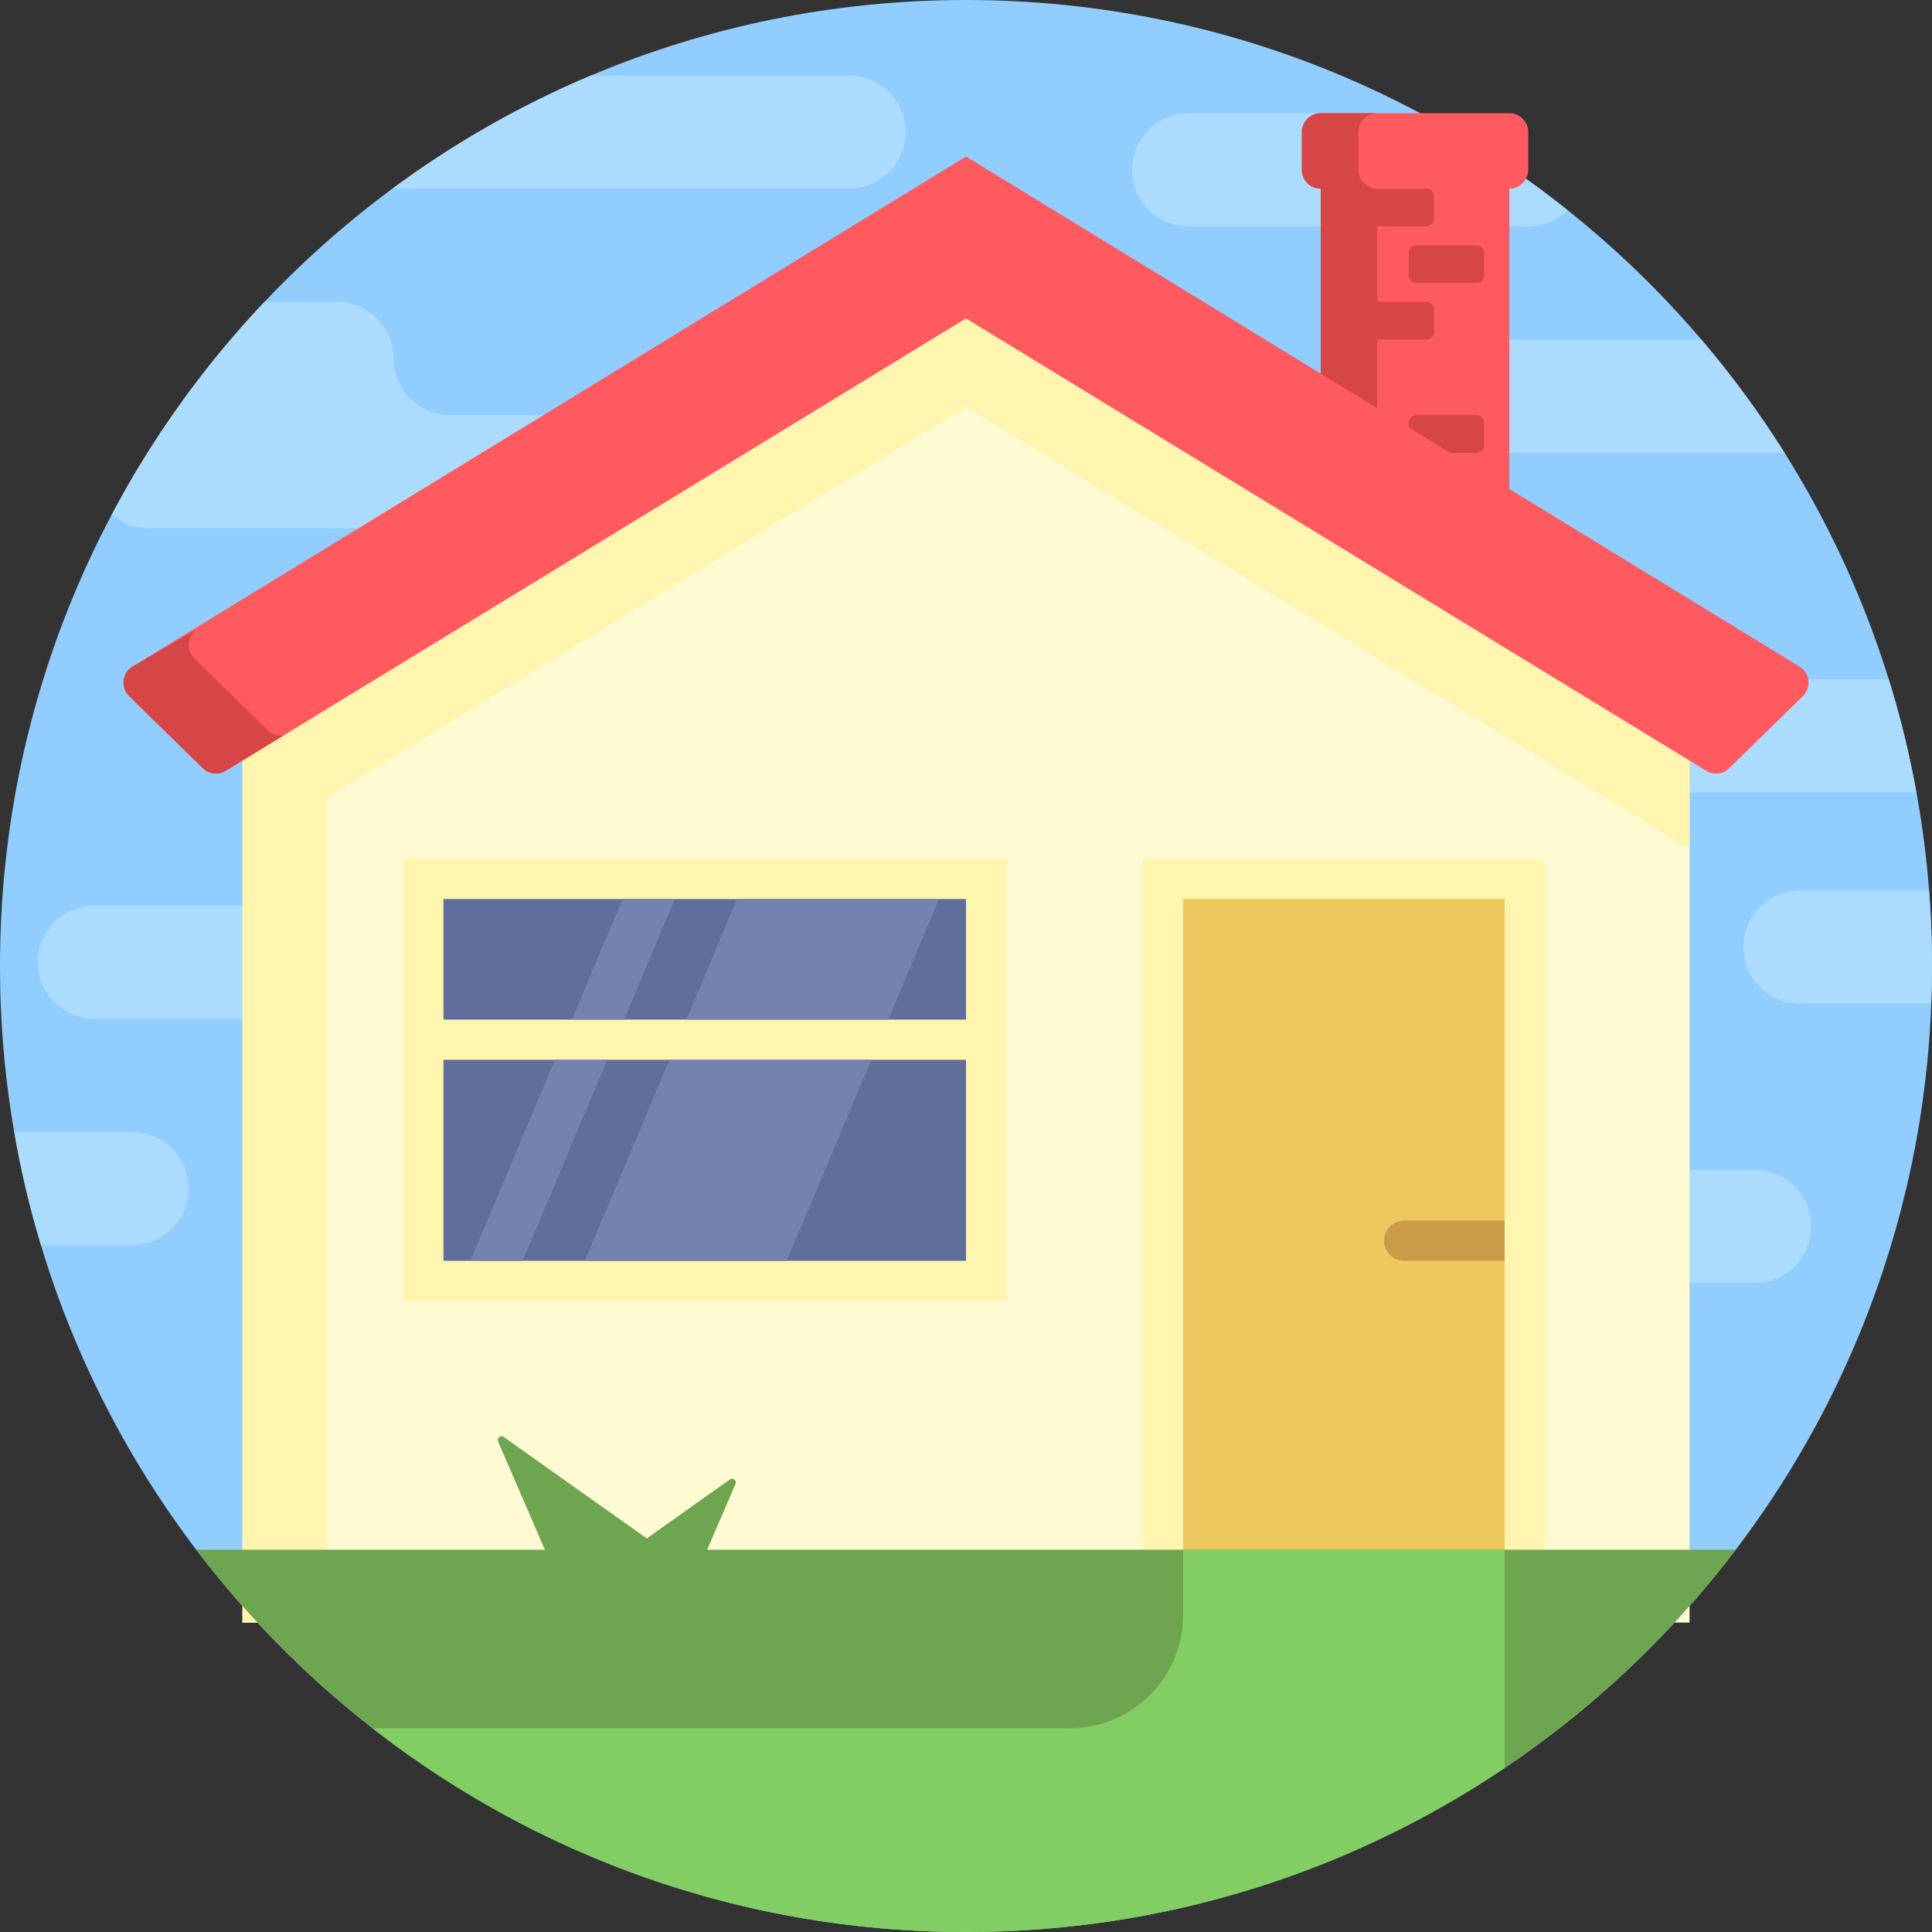 <?xml version="1.0" encoding="iso-8859-1"?>
<!-- Generator: Adobe Illustrator 19.0.0, SVG Export Plug-In . SVG Version: 6.00 Build 0)  -->
<svg version="1.1" id="Capa_1" xmlns="http://www.w3.org/2000/svg" xmlns:xlink="http://www.w3.org/1999/xlink" x="0px" y="0px"
	 viewBox="0 0 512 512" style="enable-background:new 0 0 512 512;" xml:space="preserve">
<rect x="0" y="0" width="512" height="512" fill="#333333" stroke="none"/>
<path style="fill:#91CDFF;" d="M512,256c0,141.385-114.615,256-256,256S0,397.385,0,256S114.615,0,256,0S512,114.615,512,256z"/>
<path style="fill:#ABDCFF;" d="M240,35c0,8.284-6.716,15-15,15H105c-0.313,0-0.619-0.028-0.928-0.047
	C120.246,38.007,137.87,27.913,156.641,20H225C233.284,20,240,26.716,240,35z M159.315,140c8.525,0,15.389-7.111,14.983-15.725
	c-0.38-8.068-7.33-14.275-15.406-14.275h-39.576c-8.284,0-15-6.716-15-15s-6.716-15-15-15H70.108
	c-15.921,16.81-29.576,35.781-40.502,56.423c2.617,2.227,6.003,3.577,9.709,3.577H159.315z M35,300H3.78
	c1.771,10.221,4.151,20.232,7.096,30H35c8.284,0,15-6.716,15-15S43.284,300,35,300z M415.462,55.738
	C403.273,46.019,390.179,37.392,376.323,30H315c-8.284,0-15,6.716-15,15s6.716,15,15,15h90
	C409.072,60,412.759,58.372,415.462,55.738z M165,240H25c-8.284,0-15,6.716-15,15s6.716,15,15,15h140c8.284,0,15-6.716,15-15
	S173.284,240,165,240z M511.227,236H477c-8.284,0-15,6.716-15,15s6.716,15,15,15h34.787c0.128-3.319,0.213-6.649,0.213-10
	C512,249.269,511.737,242.6,511.227,236z M465,310h-60c-8.284,0-15,6.716-15,15s6.716,15,15,15h60c8.284,0,15-6.716,15-15
	S473.284,310,465,310z M472.906,120c-6.624-10.542-13.992-20.566-22.036-30H385c-8.284,0-15,6.716-15,15s6.716,15,15,15H472.906z
	 M507.871,210c-1.855-10.224-4.312-20.238-7.342-30H395c-8.284,0-15,6.716-15,15s6.716,15,15,15H507.871z"/>
<path style="fill:#FFFAD2;" d="M447.745,430H64.255V174.34L256,57.163L447.745,174.34V430z"/>
<path style="fill:#FFF5AF;" d="M302.871,227.603h106.525V430H302.871V227.603z M106.865,344.78h159.787V227.603H106.865V344.78z
	 M256,72.277L86.51,175.987v-1.646H64.255v15.264v35.358V430H86.51V211.362L256,107.785l191.745,117.177v-35.358L256,72.277z"/>
<path style="fill:#EDC85F;" d="M313.523,238.255h85.22V430h-85.22V238.255z"/>
<path style="fill:#C99C47;" d="M372.112,323.475h26.631v10.652h-26.631c-2.942,0-5.326-2.385-5.326-5.326l0,0
	C366.786,325.86,369.171,323.475,372.112,323.475z"/>
<path style="fill:#5F6E9B;" d="M256,280.865v53.262H117.518v-53.262H256z M256,270.213v-31.957H117.518v31.957H256z"/>
<path style="fill:#7382AF;" d="M151.554,270.213L165,238.255h13.854l-13.446,31.957h-13.854V270.213z M235.409,270.213
	l13.446-31.957h-53.518l-13.446,31.957H235.409z M147.073,280.865l-22.409,53.262h13.854l22.409-53.262H147.073z M177.409,280.865
	L155,334.128h53.518l22.409-53.262h-53.518V280.865z"/>
<path style="fill:#FF5A5F;" d="M477.778,184.489l-19.504,19.086c-1.636,1.601-4.151,1.887-6.104,0.693L256,84.386L59.83,204.268
	c-1.953,1.194-4.468,0.908-6.104-0.693l-19.504-19.086c-2.328-2.278-1.891-6.138,0.887-7.839L256,41.488l94,57.518V50
	c-2.761,0-5-2.239-5-5V35c0-2.761,2.239-5,5-5h50c2.761,0,5,2.239,5,5v10c0,2.761-2.239,5-5,5v79.601l76.891,47.049
	C479.669,178.35,480.106,182.211,477.778,184.489z"/>
<path style="fill:#D74646;" d="M75.072,194.953l-15.242,9.315c-1.953,1.194-4.468,0.908-6.104-0.693l-19.504-19.086
	c-2.328-2.278-1.891-6.138,0.887-7.839l17.282-10c-2.778,1.7-3.215,5.56-0.887,7.839l19.504,19.086
	C72.11,194.654,73.611,195.12,75.072,194.953z M380,88v-6c0-1.105-0.895-2-2-2h-13V60h13c1.105,0,2-0.895,2-2v-6
	c0-1.105-0.895-2-2-2h-13c-2.761,0-5-2.239-5-5V35c0-2.761,2.239-5,5-5h-15c-2.761,0-5,2.239-5,5v10c0,2.761,2.239,5,5,5v49.006
	l15,9.178V90h13C379.105,90,380,89.105,380,88z M391.333,110h-16c-1.105,0-2,0.895-2,2v1.284L384.309,120h7.024c1.105,0,2-0.895,2-2
	v-6C393.333,110.895,392.438,110,391.333,110z M391.333,65h-16c-1.105,0-2,0.895-2,2v6c0,1.105,0.895,2,2,2h16c1.105,0,2-0.895,2-2
	v-6C393.333,65.895,392.438,65,391.333,65z"/>
<path style="fill:#6EA550;" d="M459.974,410.692C413.221,472.245,339.258,512,256,512S98.779,472.245,52.026,410.692h92.367
	l-12.406-28.676c-0.402-0.928,0.671-1.798,1.496-1.213l37.914,26.894l22.033-15.629c0.825-0.585,1.898,0.284,1.496,1.213
	l-7.532,17.411L459.974,410.692L459.974,410.692z"/>
<path style="fill:#82CD64;" d="M398.743,410.692V458v5.016v5.519C357.961,495.979,308.853,512,256,512
	c-59.292,0-113.87-20.165-157.267-54h184.79c16.569,0,30-13.431,30-30v-17.308H398.743z"/>
<g>
</g>
<g>
</g>
<g>
</g>
<g>
</g>
<g>
</g>
<g>
</g>
<g>
</g>
<g>
</g>
<g>
</g>
<g>
</g>
<g>
</g>
<g>
</g>
<g>
</g>
<g>
</g>
<g>
</g>
</svg>
